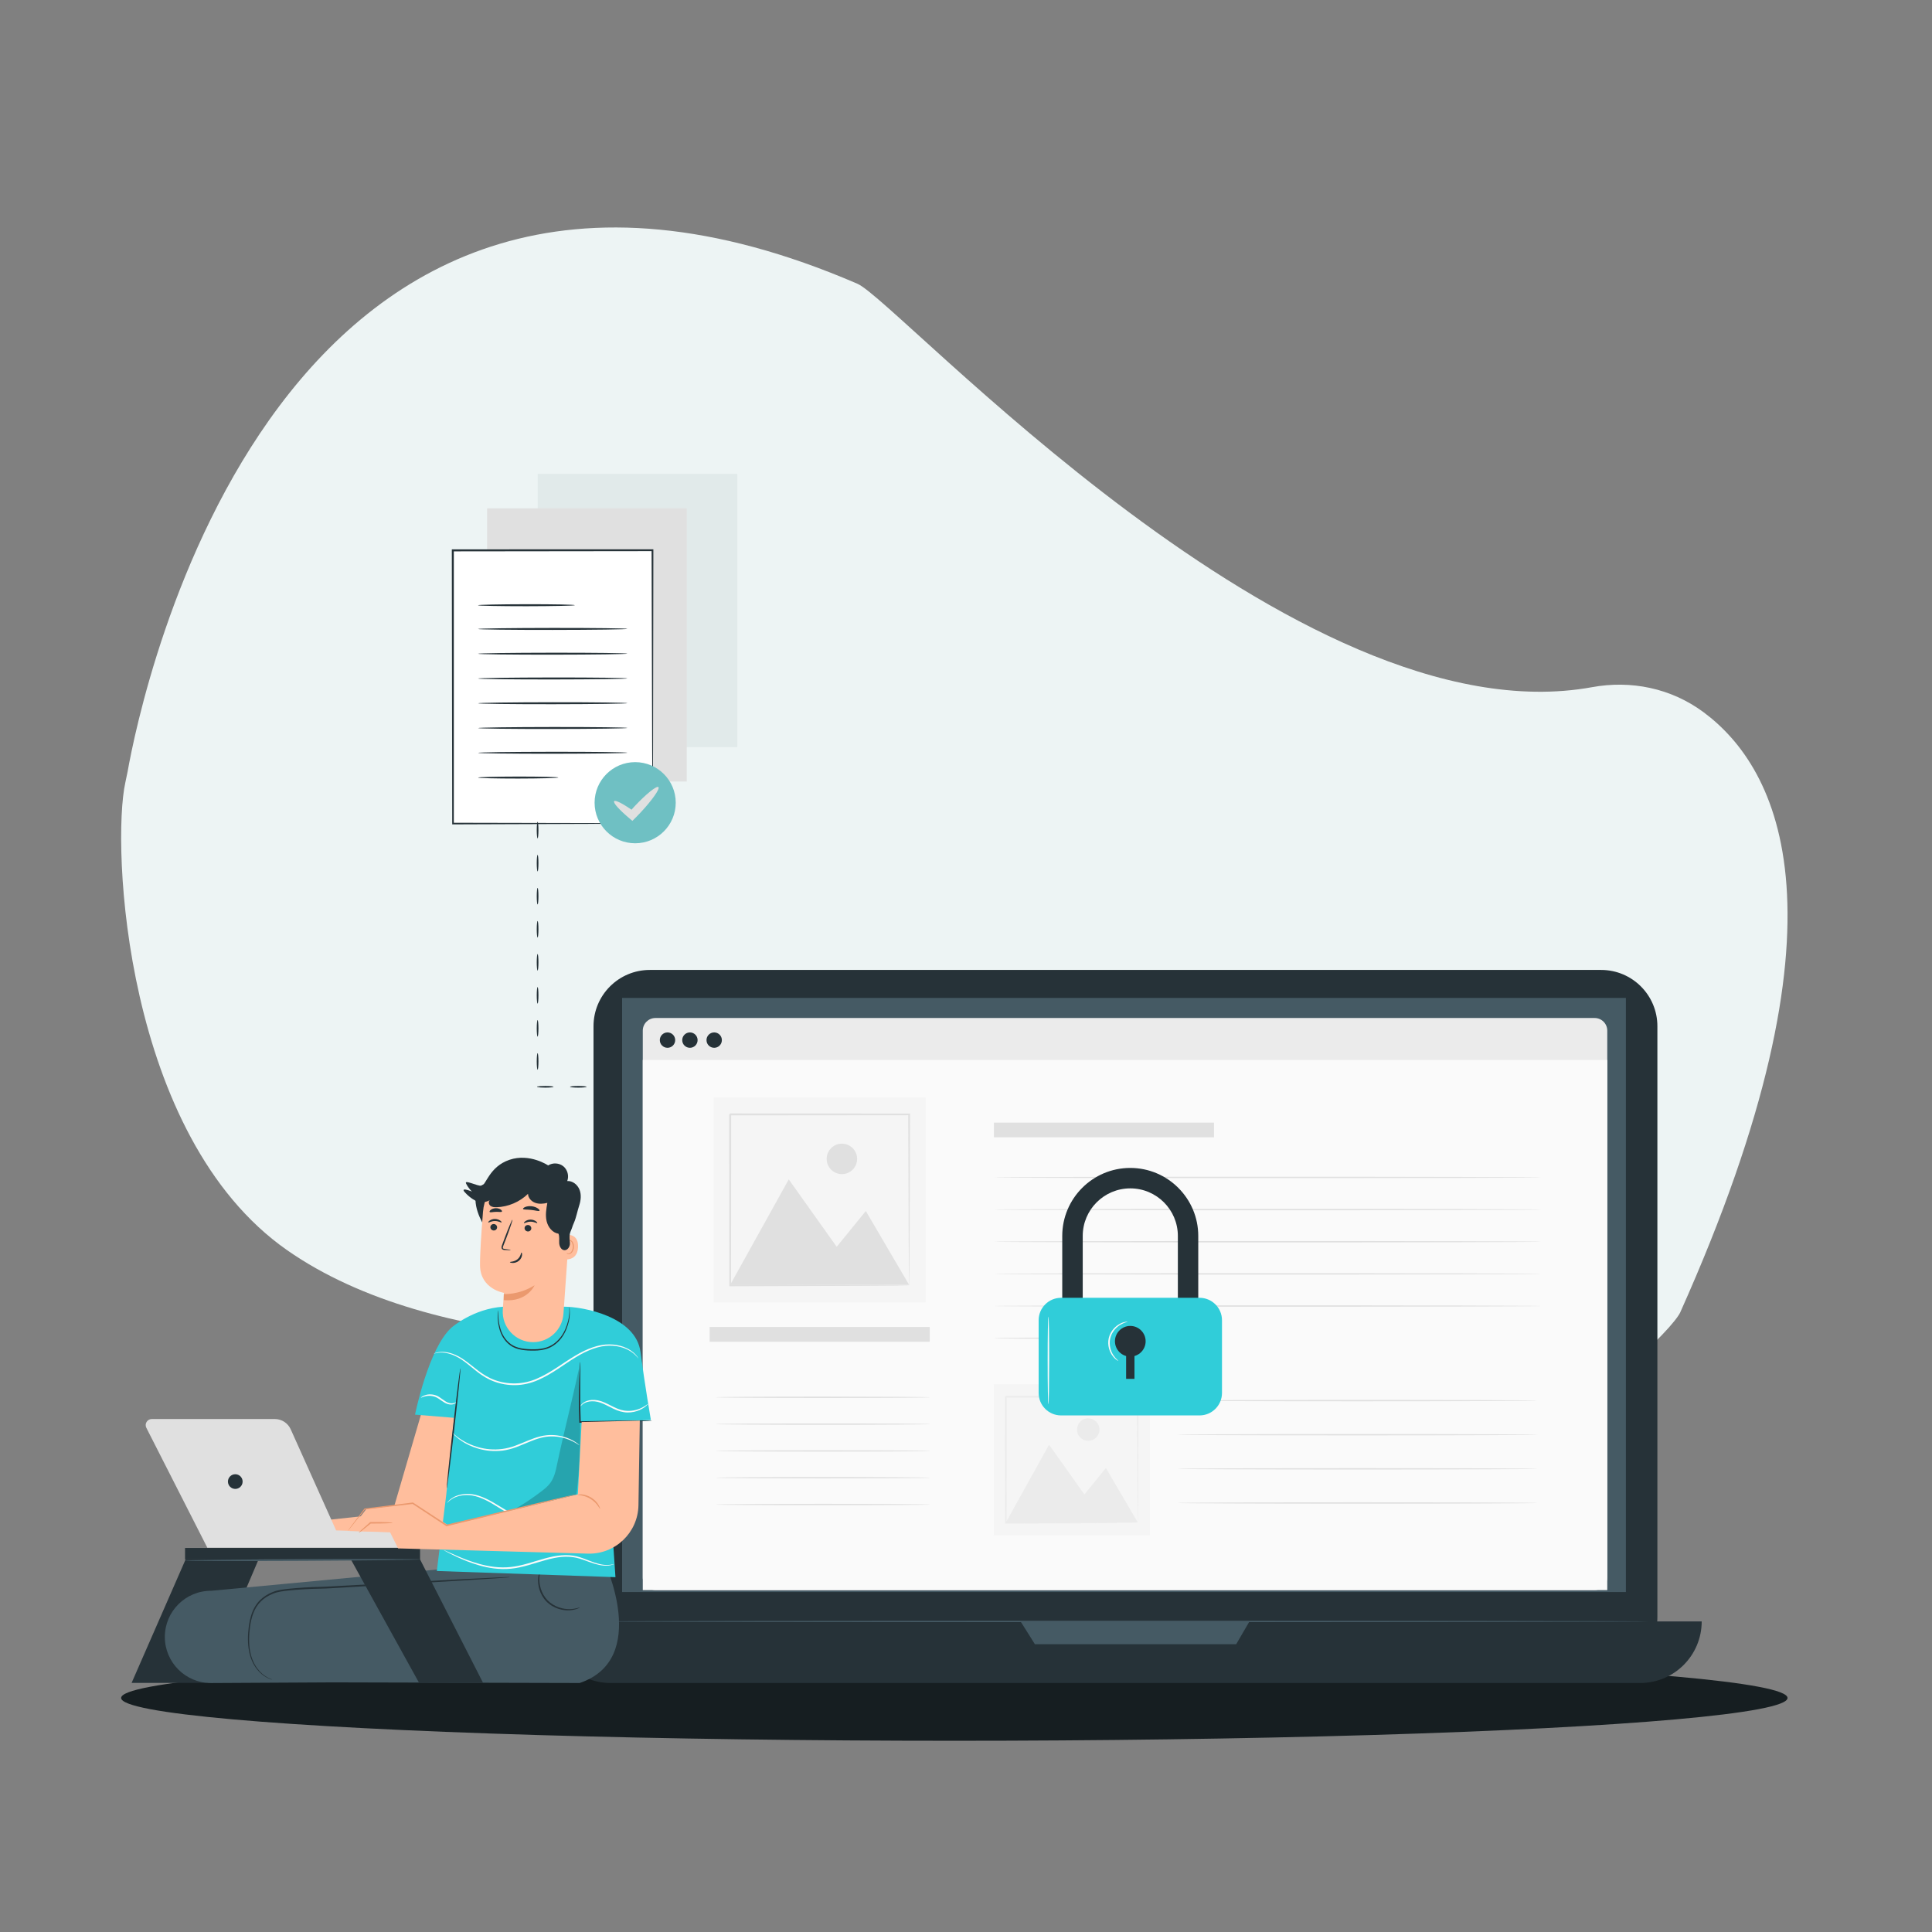 <svg xmlns="http://www.w3.org/2000/svg" xmlns:xlink="http://www.w3.org/1999/xlink" x="0px" y="0px" viewBox="0 0 500 500" style="enable-background:new 0 0 500 500;" xml:space="preserve"><rect x="0" y="0" width="500" height="500" fill="#808080" stroke="none"/><style type="text/css">	.st0{fill:#EDF4F4;}	.st1{fill:#263238;}	.st2{fill:#E8505B;}	.st3{fill:#30CDD9;}	.st4{fill:#66A8B5;}	.st5{fill:#455A64;}	.st6{opacity:0.71;fill:#A7F6F6;}	.st7{fill:#E0E0E0;}	.st8{fill:#2B314D;}	.st9{fill:#C9E0DA;}	.st10{fill:#EBEBEB;}	.st11{fill:#FFBE9D;}	.st12{fill:#EB996E;}	.st13{fill:#6FC0C3;}	.st14{opacity:0.3;}	.st15{fill:#B78876;}	.st16{fill:none;stroke:#000000;stroke-width:0.25;stroke-miterlimit:10;}	.st17{fill:#FAFAFA;}	.st18{opacity:0.4;}	.st19{fill:#FFFFFF;}	.st20{fill:none;stroke:#FFFFFF;stroke-width:0.05;stroke-miterlimit:10;}	.st21{fill:#AA6550;}	.st22{fill:none;stroke:#839198;stroke-width:0.05;stroke-miterlimit:10;}	.st23{fill:none;stroke:#4E585D;stroke-width:0.05;stroke-miterlimit:10;}	.st24{fill:none;stroke:#455A64;stroke-width:2;stroke-miterlimit:10;}	.st25{opacity:0.5;}	.st26{fill:#161E21;}	.st27{fill:#E1EAEA;}	.st28{fill:#F5F5F5;}	.st29{opacity:0.2;}	.st30{fill:none;}	.st31{fill:#C5E2E1;}	.st32{fill-rule:evenodd;clip-rule:evenodd;fill:#C5E2E1;}	.st33{fill-rule:evenodd;clip-rule:evenodd;fill:#E8505B;}	.st34{fill-rule:evenodd;clip-rule:evenodd;fill:#19B2B2;}	.st35{fill-rule:evenodd;clip-rule:evenodd;fill:#4CE1E5;}	.st36{fill:#4CE1E5;}	.st37{fill:#19B2B2;}	.st38{fill:#27C8CC;}	.st39{fill:#FFB29D;}	.st40{fill:#E8947E;}	.st41{fill:#A3705D;}	.st42{fill:#85503B;}</style><g id="Coffee"></g><g id="Layer_3"></g><g id="Layer_4"></g><g id="Layer_5">	<path class="st0" d="M32.43,202.55c0.21-0.96,0.42-1.92,0.6-2.88C36.39,180.73,71.41,8.47,221.91,73.44  c10.58,4.57,113.55,118.37,190.11,104.4c10.03-1.83,20.39,0.2,28.86,6.48c19.5,14.48,39.73,53.09-6.04,155.33  c-3.3,7.37-82.79,90.87-207.28,11.88c-7.04-4.47-15.12-6.46-23.19-5.73c-26.95,2.43-91.34,4.8-130.06-22.25  C31.99,293.98,28.89,218.59,32.43,202.55z"></path>	<ellipse class="st26" cx="246.98" cy="439.43" rx="215.63" ry="11.08"></ellipse>	<g>		<g>			<rect x="139.15" y="122.65" class="st27" width="51.67" height="70.71"></rect>		</g>		<g>			<rect x="126.06" y="131.55" class="st7" width="51.67" height="70.71"></rect>		</g>		<g>			<g>				<g>					<g>						<g>							<g>								<rect x="117.2" y="142.41" class="st19" width="51.67" height="70.71"></rect>							</g>							<g>								<g>									<path class="st1" d="M168.9,213.1c0,0-0.01-0.12-0.01-0.35c0-0.24-0.01-0.57-0.01-1c-0.01-0.9-0.02-2.19-0.03-3.86          c-0.02-3.38-0.04-8.3-0.07-14.52c-0.04-12.44-0.09-30.09-0.15-50.97l0.23,0.23c-15.56,0.02-33.13,0.04-51.66,0.06h-0.01          l0.26-0.26c0,26.41,0,50.86,0,70.71l-0.21-0.21c15.63,0.03,28.52,0.06,37.52,0.08c4.5,0.02,8.02,0.04,10.44,0.05          c1.19,0.01,2.11,0.02,2.75,0.02C168.56,213.08,168.9,213.1,168.9,213.1s-0.3,0.02-0.91,0.02          c-0.63,0.01-1.54,0.01-2.71,0.03c-2.41,0.01-5.92,0.03-10.39,0.06c-9.03,0.03-21.97,0.08-37.65,0.14l-0.21,0l0-0.21          c-0.03-19.84-0.06-44.3-0.1-70.71l0-0.26h0.26h0.01c18.53,0,36.1-0.01,51.66-0.01l0.23,0l0,0.23          c-0.03,20.94-0.06,38.64-0.08,51.12c-0.02,6.2-0.04,11.1-0.05,14.47c-0.01,1.66-0.02,2.93-0.03,3.82          c-0.01,0.42-0.01,0.74-0.01,0.97C168.91,212.99,168.9,213.1,168.9,213.1z"></path>								</g>							</g>						</g>						<g>							<g>								<path class="st1" d="M148.79,156.62c0,0.14-5.62,0.26-12.55,0.27c-6.94,0-12.56-0.11-12.56-0.25         c0-0.14,5.62-0.26,12.56-0.27C143.17,156.36,148.79,156.47,148.79,156.62z"></path>							</g>						</g>						<g>							<g>								<path class="st1" d="M162.37,162.75c0,0.14-8.66,0.26-19.34,0.27c-10.69,0.01-19.35-0.1-19.35-0.24         c0-0.14,8.66-0.26,19.35-0.27C153.71,162.5,162.37,162.61,162.37,162.75z"></path>							</g>						</g>						<g>							<g>								<path class="st1" d="M162.38,169.16c0,0.14-8.66,0.26-19.34,0.27c-10.69,0.01-19.35-0.1-19.35-0.24         c0-0.14,8.66-0.26,19.35-0.27C153.71,168.91,162.38,169.02,162.38,169.16z"></path>							</g>						</g>						<g>							<g>								<path class="st1" d="M162.38,175.57c0,0.14-8.66,0.26-19.34,0.27c-10.69,0.01-19.35-0.1-19.35-0.24         c0-0.14,8.66-0.26,19.35-0.27C153.72,175.32,162.38,175.43,162.38,175.57z"></path>							</g>						</g>						<g>							<g>								<path class="st1" d="M162.39,181.98c0,0.14-8.66,0.26-19.34,0.27c-10.69,0.01-19.35-0.1-19.35-0.24         c0-0.14,8.66-0.26,19.35-0.27C153.72,181.73,162.39,181.84,162.39,181.98z"></path>							</g>						</g>						<g>							<g>								<path class="st1" d="M162.39,188.39c0,0.14-8.66,0.26-19.34,0.27c-10.69,0.01-19.35-0.1-19.35-0.24         c0-0.14,8.66-0.26,19.35-0.27C153.73,188.14,162.39,188.25,162.39,188.39z"></path>							</g>						</g>						<g>							<g>								<path class="st1" d="M162.39,194.8c0,0.14-8.66,0.26-19.34,0.27c-10.69,0.01-19.35-0.1-19.35-0.24         c0-0.14,8.66-0.26,19.35-0.27C153.73,194.55,162.39,194.66,162.39,194.8z"></path>							</g>						</g>						<g>							<g>								<path class="st1" d="M144.51,201.22c0,0.14-4.66,0.26-10.4,0.27c-5.74,0-10.4-0.11-10.4-0.25c0-0.14,4.65-0.26,10.4-0.27         C139.85,200.97,144.51,201.08,144.51,201.22z"></path>							</g>						</g>					</g>				</g>			</g>			<g>				<g>					<circle class="st13" cx="164.38" cy="207.74" r="10.5"></circle>				</g>				<g>					<g>						<path class="st7" d="M170.4,203.7c0.45,0.42-1.61,3.36-4.6,6.56c-0.48,0.52-0.96,1.01-1.41,1.46l-0.73,0.72l-0.72-0.61       c-2.61-2.19-4.32-4.07-4-4.48c0.32-0.41,2.56,0.79,5.32,2.78l-1.45,0.11c0.42-0.48,0.88-0.99,1.36-1.51       C167.16,205.53,169.95,203.28,170.4,203.7z"></path>					</g>				</g>			</g>		</g>		<g>			<g>				<g>					<path class="st1" d="M139.13,216.97c-0.12,0-0.22-0.96-0.22-2.14c0-1.18,0.1-2.14,0.22-2.14s0.22,0.96,0.22,2.14      C139.35,216.01,139.25,216.97,139.13,216.97z"></path>				</g>			</g>			<g>				<g>					<path class="st1" d="M139.13,225.52c-0.12,0-0.22-0.96-0.22-2.14c0-1.18,0.1-2.14,0.22-2.14s0.22,0.96,0.22,2.14      C139.35,224.56,139.25,225.52,139.13,225.52z"></path>				</g>			</g>			<g>				<g>					<path class="st1" d="M139.13,234.07c-0.12,0-0.22-0.96-0.22-2.14c0-1.18,0.1-2.14,0.22-2.14s0.22,0.96,0.22,2.14      C139.35,233.12,139.25,234.07,139.13,234.07z"></path>				</g>			</g>			<g>				<g>					<path class="st1" d="M139.13,242.63c-0.12,0-0.22-0.96-0.22-2.14c0-1.18,0.1-2.14,0.22-2.14s0.22,0.96,0.22,2.14      C139.35,241.67,139.25,242.63,139.13,242.63z"></path>				</g>			</g>			<g>				<g>					<path class="st1" d="M139.13,251.18c-0.12,0-0.22-0.96-0.22-2.14c0-1.18,0.1-2.14,0.22-2.14s0.22,0.96,0.22,2.14      C139.35,250.22,139.25,251.18,139.13,251.18z"></path>				</g>			</g>			<g>				<g>					<path class="st1" d="M139.13,259.73c-0.12,0-0.22-0.96-0.22-2.14c0-1.18,0.1-2.14,0.22-2.14s0.22,0.96,0.22,2.14      C139.35,258.77,139.25,259.73,139.13,259.73z"></path>				</g>			</g>			<g>				<g>					<path class="st1" d="M139.13,268.28c-0.12,0-0.22-0.96-0.22-2.14c0-1.18,0.1-2.14,0.22-2.14s0.22,0.96,0.22,2.14      C139.35,267.33,139.25,268.28,139.13,268.28z"></path>				</g>			</g>			<g>				<g>					<path class="st1" d="M139.13,276.84c-0.12,0-0.22-0.96-0.22-2.14c0-1.18,0.1-2.14,0.22-2.14s0.22,0.96,0.22,2.14      C139.35,275.88,139.25,276.84,139.13,276.84z"></path>				</g>			</g>			<g>				<g>					<path class="st1" d="M143.25,281.26c0,0.12-0.96,0.22-2.14,0.22c-0.91,0-1.68-0.06-1.99-0.14l-0.09-0.03l0.01-0.05      c0.03-0.1,0.05-0.15,0.08-0.15c0.03,0,0.06,0.05,0.08,0.15l-0.08-0.08c0.31-0.08,1.08-0.14,1.99-0.14      C142.3,281.04,143.25,281.14,143.25,281.26z"></path>				</g>			</g>			<g>				<g>					<path class="st1" d="M151.81,281.26c0,0.12-0.96,0.22-2.14,0.22c-1.18,0-2.14-0.1-2.14-0.22c0-0.12,0.96-0.22,2.14-0.22      C150.85,281.04,151.81,281.14,151.81,281.26z"></path>				</g>			</g>			<g>				<g>					<path class="st1" d="M160.36,281.26c0,0.12-0.96,0.22-2.14,0.22c-1.18,0-2.14-0.1-2.14-0.22c0-0.12,0.96-0.22,2.14-0.22      C159.4,281.04,160.36,281.14,160.36,281.26z"></path>				</g>			</g>			<g>				<g>					<path class="st1" d="M168.91,281.26c0,0.12-0.96,0.22-2.14,0.22c-1.18,0-2.14-0.1-2.14-0.22c0-0.12,0.96-0.22,2.14-0.22      C167.95,281.04,168.91,281.14,168.91,281.26z"></path>				</g>			</g>			<g>				<g>					<path class="st1" d="M177.46,281.26c0,0.12-0.96,0.22-2.14,0.22c-1.18,0-2.14-0.1-2.14-0.22c0-0.12,0.96-0.22,2.14-0.22      C176.51,281.04,177.46,281.14,177.46,281.26z"></path>				</g>			</g>		</g>		<g>			<g>				<g>					<g>						<g>							<g>								<g>									<path class="st1" d="M414.37,433.1h-246.2c-8.05,0-14.57-6.52-14.57-14.57V265.59c0-8.05,6.52-14.57,14.57-14.57h246.19          c8.05,0,14.57,6.52,14.57,14.57v152.94C428.94,426.57,422.42,433.1,414.37,433.1z"></path>								</g>							</g>						</g>						<g>							<g>								<g>									<path class="st1" d="M424.46,435.56H158.03c-8.8,0-15.93-7.13-15.93-15.93l0,0h298.3l0,0          C440.39,428.43,433.26,435.56,424.46,435.56z"></path>								</g>							</g>						</g>						<g>							<g>								<g>									<rect x="161" y="258.26" class="st5" width="259.78" height="153.76"></rect>								</g>							</g>						</g>						<g>							<g>								<g>									<polygon class="st5" points="264.13,419.63 267.83,425.52 319.92,425.52 323.36,419.63          "></polygon>								</g>							</g>						</g>					</g>					<g>						<g>							<g>								<g>									<g>										<g>											<g>												<path class="st10" d="M412.69,411.52H169.62c-1.81,0-3.27-1.47-3.27-3.27V266.73c0-1.81,1.47-3.27,3.27-3.27h243.07             c1.81,0,3.27,1.47,3.27,3.27v141.52C415.96,410.06,414.5,411.52,412.69,411.52z"></path>											</g>										</g>									</g>								</g>								<g>									<g>										<g>											<g>												<rect x="166.35" y="274.31" class="st17" width="249.61" height="137.21"></rect>											</g>										</g>									</g>								</g>								<g>									<g>										<g>											<g>												<path class="st1" d="M186.82,269.18c0,1.1-0.89,1.99-1.99,1.99c-1.1,0-1.99-0.89-1.99-1.99c0-1.1,0.89-1.99,1.99-1.99             C185.93,267.19,186.82,268.08,186.82,269.18z"></path>											</g>										</g>									</g>								</g>								<g>									<g>										<g>											<g>												<path class="st1" d="M174.74,269.18c0,1.1-0.89,1.99-1.99,1.99c-1.1,0-1.99-0.89-1.99-1.99c0-1.1,0.89-1.99,1.99-1.99             C173.85,267.19,174.74,268.08,174.74,269.18z"></path>											</g>										</g>									</g>								</g>								<g>									<g>										<g>											<g>												<path class="st1" d="M180.54,269.18c0,1.1-0.89,1.99-1.99,1.99c-1.1,0-1.99-0.89-1.99-1.99c0-1.1,0.89-1.99,1.99-1.99             C179.65,267.19,180.54,268.08,180.54,269.18z"></path>											</g>										</g>									</g>								</g>							</g>						</g>					</g>					<g>						<g>							<g>								<path class="st5" d="M426.57,419.63c0,0.1-61.11,0.18-136.48,0.18c-75.39,0-136.49-0.08-136.49-0.18         c0-0.1,61.1-0.18,136.49-0.18C365.46,419.45,426.57,419.53,426.57,419.63z"></path>							</g>						</g>					</g>				</g>				<g>					<g>						<g>							<rect x="183.65" y="343.43" class="st7" width="56.96" height="3.81"></rect>						</g>					</g>					<g>						<g>							<rect x="257.22" y="290.53" class="st7" width="56.96" height="3.81"></rect>						</g>					</g>					<g>						<g>							<g>								<path class="st7" d="M398.9,304.72c0,0.1-31.72,0.18-70.84,0.18c-39.13,0-70.84-0.08-70.84-0.18         c0-0.1,31.71-0.18,70.84-0.18C367.18,304.54,398.9,304.62,398.9,304.72z"></path>							</g>						</g>					</g>					<g>						<g>							<g>								<path class="st7" d="M398.9,313.04c0,0.1-31.72,0.18-70.84,0.18c-39.13,0-70.84-0.08-70.84-0.18         c0-0.1,31.71-0.18,70.84-0.18C367.18,312.86,398.9,312.94,398.9,313.04z"></path>							</g>						</g>					</g>					<g>						<g>							<g>								<path class="st7" d="M398.9,321.36c0,0.1-31.72,0.18-70.84,0.18c-39.13,0-70.84-0.08-70.84-0.18         c0-0.1,31.71-0.18,70.84-0.18C367.18,321.18,398.9,321.26,398.9,321.36z"></path>							</g>						</g>					</g>					<g>						<g>							<g>								<path class="st7" d="M398.9,329.68c0,0.1-31.72,0.18-70.84,0.18c-39.13,0-70.84-0.08-70.84-0.18         c0-0.1,31.71-0.18,70.84-0.18C367.18,329.5,398.9,329.58,398.9,329.68z"></path>							</g>						</g>					</g>					<g>						<g>							<g>								<path class="st7" d="M398.9,338c0,0.1-31.72,0.18-70.84,0.18c-39.13,0-70.84-0.08-70.84-0.18c0-0.1,31.71-0.18,70.84-0.18         C367.18,337.82,398.9,337.9,398.9,338z"></path>							</g>						</g>					</g>					<g>						<g>							<g>								<path class="st7" d="M312.52,346.32c0,0.1-12.38,0.18-27.65,0.18c-15.27,0-27.65-0.08-27.65-0.18         c0-0.1,12.38-0.18,27.65-0.18C300.14,346.14,312.52,346.22,312.52,346.32z"></path>							</g>						</g>					</g>					<g>						<g>							<g>								<path class="st7" d="M397.86,362.47c0,0.1-20.85,0.18-46.56,0.18c-25.72,0-46.56-0.08-46.56-0.18s20.84-0.18,46.56-0.18         C377.01,362.29,397.86,362.37,397.86,362.47z"></path>							</g>						</g>					</g>					<g>						<g>							<g>								<path class="st7" d="M397.86,371.3c0,0.1-20.85,0.18-46.56,0.18c-25.72,0-46.56-0.08-46.56-0.18         c0-0.1,20.84-0.18,46.56-0.18C377.01,371.12,397.86,371.2,397.86,371.3z"></path>							</g>						</g>					</g>					<g>						<g>							<g>								<path class="st7" d="M397.86,380.13c0,0.1-20.85,0.18-46.56,0.18c-25.72,0-46.56-0.08-46.56-0.18         c0-0.1,20.84-0.18,46.56-0.18C377.01,379.95,397.86,380.03,397.86,380.13z"></path>							</g>						</g>					</g>					<g>						<g>							<g>								<path class="st7" d="M397.86,388.97c0,0.1-20.85,0.18-46.56,0.18c-25.72,0-46.56-0.08-46.56-0.18         c0-0.1,20.84-0.18,46.56-0.18C377.01,388.79,397.86,388.87,397.86,388.97z"></path>							</g>						</g>					</g>					<g>						<g>							<g>								<path class="st7" d="M240.75,361.62c0,0.1-12.43,0.18-27.75,0.18c-15.33,0-27.76-0.08-27.76-0.18         c0-0.1,12.42-0.18,27.76-0.18C228.32,361.45,240.75,361.53,240.75,361.62z"></path>							</g>						</g>					</g>					<g>						<g>							<g>								<path class="st7" d="M240.75,368.56c0,0.1-12.43,0.18-27.75,0.18c-15.33,0-27.76-0.08-27.76-0.18         c0-0.1,12.42-0.18,27.76-0.18C228.32,368.38,240.75,368.46,240.75,368.56z"></path>							</g>						</g>					</g>					<g>						<g>							<g>								<path class="st7" d="M240.75,375.5c0,0.1-12.43,0.18-27.75,0.18c-15.33,0-27.76-0.08-27.76-0.18         c0-0.1,12.42-0.18,27.76-0.18C228.32,375.32,240.75,375.4,240.75,375.5z"></path>							</g>						</g>					</g>					<g>						<g>							<g>								<path class="st7" d="M240.75,382.43c0,0.1-12.43,0.18-27.75,0.18c-15.33,0-27.76-0.08-27.76-0.18         c0-0.1,12.42-0.18,27.76-0.18C228.32,382.25,240.75,382.33,240.75,382.43z"></path>							</g>						</g>					</g>					<g>						<g>							<g>								<path class="st7" d="M240.75,389.37c0,0.1-12.43,0.18-27.75,0.18c-15.33,0-27.76-0.08-27.76-0.18         c0-0.1,12.42-0.18,27.76-0.18C228.32,389.19,240.75,389.27,240.75,389.37z"></path>							</g>						</g>					</g>					<g>						<g>							<g>								<g>									<g>										<rect x="257.18" y="358.25" class="st28" width="40.41" height="39.1"></rect>									</g>								</g>							</g>						</g>						<g>							<g>								<g>									<g>										<polygon class="st10" points="260.32,394.01 271.5,373.89 280.64,386.75 286.2,379.92 294.46,394.01           "></polygon>									</g>								</g>							</g>						</g>						<g>							<g>								<g>									<g>										<path class="st10" d="M284.54,369.97c0,1.61-1.3,2.91-2.91,2.91c-1.61,0-2.91-1.3-2.91-2.91c0-1.61,1.3-2.91,2.91-2.91           C283.24,367.07,284.54,368.37,284.54,369.97z"></path>									</g>								</g>							</g>						</g>						<g>							<g>								<g>									<g>										<g>											<path class="st10" d="M294.46,394.12c0,0-0.01-0.06-0.01-0.16c0-0.12-0.01-0.27-0.01-0.46c0-0.42-0.01-1-0.02-1.76            c-0.01-1.55-0.02-3.79-0.04-6.64c-0.02-5.71-0.05-13.84-0.08-23.61l0.17,0.16c-9.89,0.01-21.61,0.02-34.14,0.03            c-0.05,0.04,0.36-0.36,0.19-0.19v0.01v0.02v0.04v0.07v0.14v0.28v0.56v1.11c0,0.74,0,1.47,0,2.21c0,1.47,0,2.92,0,4.35            c0,2.87,0,5.69,0,8.43c-0.01,5.48-0.01,10.65-0.02,15.42l-0.17-0.17c10.19,0.04,18.7,0.06,24.69,0.09            c2.98,0.02,5.34,0.03,6.96,0.04c0.79,0.01,1.41,0.01,1.85,0.02c0.2,0,0.36,0.01,0.48,0.01            C294.41,394.11,294.46,394.11,294.46,394.12c0,0-0.05,0.01-0.15,0.01c-0.12,0-0.27,0.01-0.46,0.01            c-0.43,0-1.03,0.01-1.81,0.02c-1.62,0.01-3.96,0.02-6.93,0.04c-6.01,0.02-14.56,0.05-24.8,0.09l-0.17,0v-0.17            c-0.01-4.76-0.01-9.94-0.02-15.42c0-2.74,0-5.55-0.01-8.43c0-1.44,0-2.89,0-4.35c0-0.73,0-1.47,0-2.21v-1.11l0-0.56            v-0.28v-0.14v-0.07v-0.04v-0.02v-0.01c-0.17,0.17,0.23-0.24,0.2-0.2c12.53,0.01,24.25,0.02,34.14,0.03l0.17,0l0,0.17            c-0.04,9.81-0.06,17.98-0.08,23.71c-0.02,2.83-0.03,5.06-0.04,6.6c-0.01,0.74-0.01,1.32-0.02,1.73            c0,0.18-0.01,0.33-0.01,0.44C294.47,394.07,294.47,394.12,294.46,394.12z"></path>										</g>									</g>								</g>							</g>						</g>					</g>				</g>				<g>					<g>						<g>							<g>								<g>									<rect x="184.72" y="284.02" class="st28" width="54.81" height="53.03"></rect>								</g>							</g>						</g>					</g>					<g>						<g>							<g>								<g>									<polygon class="st7" points="188.97,332.52 204.13,305.23 216.54,322.67 224.07,313.41 235.28,332.52          "></polygon>								</g>							</g>						</g>					</g>					<g>						<g>							<g>								<g>									<path class="st7" d="M221.82,299.92c0,2.18-1.77,3.94-3.94,3.94c-2.18,0-3.94-1.77-3.94-3.94s1.77-3.94,3.94-3.94          C220.05,295.97,221.82,297.74,221.82,299.92z"></path>								</g>							</g>						</g>					</g>					<g>						<g>							<g>								<g>									<g>										<path class="st7" d="M235.28,332.66c0,0-0.01-0.08-0.01-0.22c0-0.16-0.01-0.36-0.01-0.62c-0.01-0.56-0.01-1.36-0.03-2.39           c-0.01-2.1-0.03-5.14-0.06-9.01c-0.03-7.75-0.07-18.78-0.12-32.02l0.22,0.22c-13.41,0.01-29.31,0.02-46.31,0.04           c-0.06,0.05,0.49-0.49,0.26-0.25v0.01v0.02v0.05v0.09v0.19v0.38v0.76v1.51c0,1,0,2,0,2.99c0,1.99,0,3.96,0,5.9           c0,3.9,0,7.71-0.01,11.43c-0.01,7.43-0.02,14.45-0.02,20.91l-0.23-0.23c13.82,0.05,25.37,0.09,33.49,0.12           c4.05,0.03,7.24,0.05,9.44,0.06c1.08,0.01,1.91,0.02,2.51,0.03c0.27,0.01,0.48,0.01,0.65,0.01           C235.2,332.65,235.28,332.66,235.28,332.66c0,0-0.06,0.01-0.2,0.01c-0.16,0-0.36,0.01-0.62,0.01           c-0.58,0.01-1.4,0.01-2.46,0.03c-2.19,0.01-5.37,0.03-9.39,0.06c-8.15,0.03-19.75,0.07-33.63,0.12l-0.23,0v-0.23           c-0.01-6.46-0.02-13.48-0.02-20.91c0-3.71,0-7.53-0.01-11.43c0-1.95,0-3.92,0-5.9c0-0.99,0-1.99,0-2.99v-1.51l0-0.76           v-0.38v-0.19v-0.09v-0.05v-0.02v-0.01c-0.23,0.23,0.32-0.33,0.27-0.27c17,0.01,32.9,0.03,46.31,0.04l0.22,0l0,0.22           c-0.05,13.3-0.09,24.38-0.11,32.16c-0.02,3.84-0.04,6.86-0.06,8.96c-0.01,1.01-0.02,1.79-0.03,2.34           c-0.01,0.25-0.01,0.44-0.01,0.59C235.29,332.6,235.29,332.67,235.28,332.66z"></path>									</g>								</g>							</g>						</g>					</g>				</g>			</g>			<g>				<g>					<g>						<g>							<path class="st1" d="M310.13,348.69h-5.3v-28.83c0-6.79-5.52-12.31-12.31-12.31c-6.79,0-12.31,5.52-12.31,12.31v28.83h-5.3        v-28.83c0-9.71,7.9-17.6,17.6-17.6c9.71,0,17.6,7.9,17.6,17.6V348.69z"></path>						</g>						<g>							<path class="st3" d="M310.44,366.31h-35.83c-3.21,0-5.81-2.6-5.81-5.81v-18.82c0-3.21,2.6-5.81,5.81-5.81h35.83        c3.21,0,5.81,2.6,5.81,5.81v18.82C316.25,363.7,313.65,366.31,310.44,366.31z"></path>						</g>						<g>							<g>								<path class="st1" d="M296.49,347.12c0,2.19-1.78,3.97-3.97,3.97c-2.19,0-3.97-1.78-3.97-3.97s1.78-3.97,3.97-3.97         C294.71,343.15,296.49,344.93,296.49,347.12z"></path>							</g>							<g>								<rect x="291.44" y="348.69" class="st1" width="2.16" height="8.16"></rect>							</g>						</g>					</g>					<g>						<g>							<path class="st17" d="M271.33,363.42c-0.11,0-0.2-5.08-0.2-11.34c0-6.26,0.09-11.34,0.2-11.34c0.11,0,0.2,5.08,0.2,11.34        C271.52,358.34,271.44,363.42,271.33,363.42z"></path>						</g>					</g>					<g>						<g>							<path class="st17" d="M289.42,352.2c-0.01,0.02-0.19-0.06-0.47-0.26c-0.28-0.2-0.65-0.54-1.02-1.04        c-0.74-0.97-1.42-2.73-0.98-4.63c0.46-1.9,1.86-3.17,2.95-3.71c0.55-0.28,1.04-0.42,1.38-0.47c0.34-0.06,0.53-0.05,0.53-0.03        c0.02,0.07-0.75,0.15-1.78,0.74c-1.01,0.57-2.28,1.8-2.7,3.55c-0.41,1.76,0.17,3.42,0.82,4.39        C288.81,351.73,289.46,352.14,289.42,352.2z"></path>						</g>					</g>				</g>			</g>		</g>		<g>			<g>				<path class="st1" d="M123.47,307.61c-0.68,1.92-0.49,4.06,0.14,5.99c0.63,1.94,1.67,3.71,2.7,5.46     c1.34-3.45,2.69-6.9,3.64-10.48c0.21-0.79,0.36-1.73-0.2-2.32c-0.42-0.45-1.11-0.51-1.73-0.48c-1.81,0.11-3.57,0.86-4.89,2.09"></path>			</g>			<g>				<polygon class="st1" points="48.05,403.54 34.06,435.53 53.32,435.53 67.04,403.29     "></polygon>			</g>			<g>				<g>					<g>						<g>							<g>								<g>									<path class="st5" d="M131.25,435.15c18.88-6.25,5.93-31.22,5.93-31.22l-82.5,7.76c-6.62-0.04-12.02,5.31-12.02,11.94l0,0          c0,6.59,5.34,11.94,11.94,11.94L131.25,435.15"></path>								</g>							</g>						</g>					</g>				</g>				<g>					<g>						<g>							<g>								<g>									<path class="st5" d="M150.02,435.56c18.39-6.21,6.27-31.64,6.27-31.64l-80.43,7.58c-7.86,0.1-11.69,3.89-11.69,11.91l0,0          c0.01,6.59,2.45,12.15,11.66,11.96L150.02,435.56"></path>								</g>							</g>						</g>					</g>				</g>				<g>					<g>						<g>							<g>								<g>									<g>										<path class="st1" d="M131.9,408.14c0-0.01-0.08-0.01-0.23-0.01c-0.17,0-0.39,0.01-0.67,0.02           c-0.62,0.03-1.48,0.06-2.57,0.11c-2.27,0.11-5.49,0.27-9.46,0.47c-8.01,0.44-19.04,1.04-31.21,1.71           c-1.52,0.07-3.03,0.2-4.51,0.23c-1.49,0.02-2.96,0.09-4.4,0.17c-1.44,0.09-2.85,0.2-4.23,0.34           c-1.37,0.16-2.76,0.31-4.02,0.83c-1.26,0.49-2.41,1.21-3.35,2.14c-0.93,0.93-1.6,2.08-2.03,3.26           c-0.43,1.18-0.67,2.37-0.83,3.52c-0.15,1.15-0.23,2.26-0.22,3.33c0.01,2.13,0.38,4.06,1.06,5.6           c0.68,1.55,1.62,2.67,2.5,3.41c0.89,0.74,1.71,1.11,2.28,1.29c0.57,0.18,0.58,0.12,0.03-0.08           c-0.55-0.2-1.35-0.59-2.2-1.33c-0.85-0.74-1.75-1.86-2.39-3.38c-0.65-1.51-0.99-3.41-0.98-5.5c0-1.05,0.09-2.15,0.24-3.28           c0.16-1.13,0.4-2.3,0.83-3.43c0.42-1.14,1.07-2.22,1.96-3.11c0.89-0.89,2.01-1.57,3.23-2.04c1.22-0.5,2.56-0.63,3.93-0.79           c1.37-0.14,2.78-0.25,4.22-0.33c1.43-0.08,2.9-0.14,4.38-0.16c1.49-0.02,2.99-0.15,4.52-0.22           c12.18-0.72,23.2-1.37,31.21-1.84c3.97-0.26,7.19-0.46,9.46-0.61c1.09-0.08,1.95-0.14,2.57-0.19           c0.27-0.02,0.49-0.04,0.67-0.06C131.82,408.16,131.9,408.15,131.9,408.14z"></path>									</g>								</g>							</g>						</g>					</g>				</g>				<g>					<g>						<g>							<g>								<g>									<path class="st1" d="M150.06,416.02c0.01,0.02-0.21,0.16-0.65,0.32c-0.44,0.17-1.11,0.34-1.95,0.4          c-1.66,0.13-4.18-0.39-6.05-2.28c-1.85-1.91-2.3-4.45-2.13-6.1c0.08-0.84,0.27-1.51,0.45-1.94          c0.18-0.44,0.32-0.66,0.34-0.65c0.09,0.03-0.41,0.97-0.48,2.61c-0.09,1.6,0.4,3.98,2.13,5.78          c1.75,1.78,4.12,2.32,5.72,2.28C149.08,416.4,150.03,415.93,150.06,416.02z"></path>								</g>							</g>						</g>					</g>				</g>			</g>			<g>				<g>					<polygon class="st11" points="109.14,365.45 101.51,391.56 73.26,394.59 73.26,399.61 114.77,400.18 120.42,366.18      "></polygon>				</g>			</g>			<g>				<g>					<path class="st3" d="M145.98,338.17c5.01,0.01,18.58,2.57,19.78,11.72c1.08,8.26,2.69,17.63,2.69,17.63L150.58,368l6.09,1.61      l2.61,38.56l-46.23-1.6l2.45-19.82l2.01-19.82l0,0l-10.1-0.82c0,0,3.46-17.25,9.49-22.57c0,0,5.52-4.85,13.31-5.36      C137.98,337.65,145.98,338.17,145.98,338.17"></path>				</g>			</g>			<g>				<g>					<g>						<path class="st1" d="M119.16,354.11c0.11,0.01-0.6,6.98-1.58,15.57c-0.98,8.59-1.86,15.53-1.96,15.52       c-0.11-0.01,0.6-6.98,1.58-15.57C118.17,361.05,119.05,354.1,119.16,354.11z"></path>					</g>				</g>			</g>			<g>				<g>					<g>						<path class="st1" d="M147.36,338.23c0.01,0,0.03,0.11,0.05,0.32c0.02,0.21,0.04,0.53,0.05,0.94c0.02,0.81-0.05,2.01-0.5,3.41       c-0.42,1.38-1.16,3.07-2.62,4.45c-0.72,0.69-1.62,1.29-2.67,1.66c-1.05,0.37-2.2,0.51-3.36,0.53       c-1.16,0.01-2.3-0.03-3.39-0.23c-1.09-0.19-2.12-0.58-2.93-1.19c-1.64-1.22-2.42-2.93-2.78-4.34       c-0.38-1.42-0.42-2.62-0.38-3.43c0.01-0.41,0.05-0.72,0.07-0.93c0.03-0.21,0.05-0.32,0.06-0.32c0.03,0,0.01,0.45,0.02,1.26       c0.01,0.81,0.08,1.98,0.49,3.36c0.38,1.37,1.17,3,2.74,4.14c0.77,0.56,1.75,0.93,2.8,1.11c1.05,0.18,2.18,0.23,3.31,0.22       c1.14-0.02,2.25-0.16,3.25-0.51c1-0.35,1.86-0.91,2.56-1.57c1.42-1.32,2.16-2.92,2.61-4.29c0.48-1.37,0.58-2.54,0.61-3.34       C147.34,338.68,147.33,338.23,147.36,338.23z"></path>					</g>				</g>			</g>			<g class="st29">				<g>					<g>						<path d="M149.84,354.12c-1.71,8.18-3.94,16.59-5.65,24.77c-0.36,1.74-0.75,3.54-1.82,4.96c-0.66,0.89-1.55,1.58-2.44,2.25       c-3.37,2.53-6.93,4.9-10.89,6.35c5.72-0.48,11.41-1.47,16.96-2.95c0.94-0.25,1.94-0.56,2.55-1.32       c0.54-0.67,0.66-1.57,0.76-2.43C150.53,375.26,150.17,364.67,149.84,354.12"></path>					</g>				</g>			</g>			<g>				<g>					<g>						<path class="st1" d="M168.73,367.66c0,0.03-0.48,0.06-1.34,0.1c-0.93,0.03-2.17,0.08-3.66,0.13c-3.09,0.1-7.37,0.2-12.09,0.3       c-0.52,0.01-1.03,0.02-1.52,0.03l-0.19,0l-0.01-0.19c-0.17-4.38-0.09-8.28-0.01-11.09c0.04-1.4,0.1-2.53,0.14-3.31       c0.05-0.78,0.09-1.2,0.11-1.2c0.03,0,0.04,0.43,0.03,1.21c-0.01,0.84-0.01,1.95-0.02,3.31c-0.01,2.8-0.04,6.7,0.13,11.06       l-0.2-0.18c0.48-0.01,1-0.02,1.52-0.03c4.72-0.09,9-0.16,12.1-0.18c1.5,0,2.74-0.01,3.67-0.01       C168.25,367.61,168.73,367.63,168.73,367.66z"></path>					</g>				</g>			</g>			<g>				<g>					<g>						<path class="st7" d="M37.88,369.53l15.78,31.02h49.75l-2.01-4.05l-14.41-0.43l-11.75-26.16c-0.73-1.63-2.35-2.67-4.13-2.67       H39.28C38.1,367.25,37.34,368.49,37.88,369.53z"></path>					</g>				</g>				<g>					<g>						<circle class="st1" cx="60.89" cy="383.43" r="1.9"></circle>					</g>				</g>			</g>			<g>				<g>					<g>						<g>							<g>								<g>									<g>										<g>											<g>												<g>													<g>														<g>															<g>																<g>																	<g>																		<path class="st11" d="M147.6,314.79l-1.78,25.24c-0.29,4.12-3.72,7.32-7.85,7.32l0,0c-4.55,0-8.15-3.85-7.85-8.39                   c0.16-2.4,0.3-4.37,0.3-4.37s-6.1-0.95-6.19-7.06c-0.04-2.88,0.34-8.58,0.77-13.93                   c0.5-6.25,5.71-11.07,11.99-11.07H137C143.35,302.9,148.15,308.44,147.6,314.79z"></path>																	</g>																</g>															</g>														</g>													</g>												</g>											</g>										</g>										<g>											<g>												<g>													<g>														<g>															<g>																<g>																	<g>																		<path class="st12" d="M130.38,334.89c0,0,3.86,0.31,7.97-2.26c0,0-1.88,4.4-7.98,3.85L130.38,334.89z"></path>																	</g>																</g>															</g>														</g>													</g>												</g>											</g>										</g>									</g>								</g>							</g>							<g>								<g>									<g>										<g>											<g>												<g>													<g>														<g>															<g>																<g>																	<g>																		<g>																			<g>																				<g>																					<path class="st1" d="M126.91,317.57c-0.02,0.46,0.36,0.85,0.84,0.88c0.48,0.03,0.88-0.33,0.9-0.79                      c0.02-0.46-0.36-0.86-0.84-0.88C127.33,316.76,126.93,317.11,126.91,317.57z"></path>																				</g>																			</g>																		</g>																	</g>																</g>															</g>														</g>													</g>													<g>														<g>															<g>																<g>																	<g>																		<g>																			<g>																				<g>																					<g>																						<path class="st1" d="M126.37,316.37c0.11,0.11,0.77-0.38,1.71-0.37c0.94-0.01,1.63,0.47,1.73,0.36                       c0.05-0.05-0.06-0.26-0.36-0.47c-0.3-0.22-0.8-0.43-1.38-0.43c-0.58,0-1.08,0.22-1.36,0.44                       C126.41,316.11,126.32,316.32,126.37,316.37z"></path>																					</g>																				</g>																			</g>																		</g>																	</g>																</g>															</g>														</g>													</g>												</g>												<g>													<g>														<g>															<g>																<g>																	<g>																		<g>																			<g>																				<g>																					<path class="st1" d="M135.76,317.82c-0.02,0.46,0.36,0.85,0.84,0.88c0.48,0.03,0.88-0.33,0.9-0.79                      c0.02-0.46-0.36-0.86-0.84-0.88C136.18,317.01,135.77,317.36,135.76,317.82z"></path>																				</g>																			</g>																		</g>																	</g>																</g>															</g>														</g>													</g>													<g>														<g>															<g>																<g>																	<g>																		<g>																			<g>																				<g>																					<g>																						<path class="st1" d="M135.6,316.54c0.11,0.11,0.77-0.38,1.71-0.37c0.94-0.01,1.63,0.47,1.73,0.36                       c0.05-0.05-0.06-0.26-0.36-0.47c-0.3-0.22-0.8-0.43-1.38-0.43c-0.59,0-1.08,0.22-1.36,0.44                       C135.65,316.29,135.55,316.49,135.6,316.54z"></path>																					</g>																				</g>																			</g>																		</g>																	</g>																</g>															</g>														</g>													</g>												</g>												<g>													<g>														<g>															<g>																<g>																	<g>																		<g>																			<g>																				<g>																					<path class="st1" d="M132.19,323.51c0-0.05-0.58-0.15-1.53-0.28c-0.24-0.02-0.47-0.07-0.51-0.24                      c-0.06-0.17,0.04-0.43,0.16-0.71c0.23-0.58,0.46-1.19,0.71-1.83c0.98-2.6,1.7-4.74,1.59-4.78                      c-0.11-0.04-0.99,2.04-1.97,4.64c-0.24,0.64-0.46,1.25-0.68,1.84c-0.09,0.27-0.25,0.58-0.12,0.94                      c0.06,0.18,0.24,0.31,0.39,0.35c0.15,0.05,0.29,0.05,0.41,0.06C131.6,323.56,132.19,323.56,132.19,323.51z"></path>																				</g>																			</g>																		</g>																	</g>																</g>															</g>														</g>													</g>												</g>												<g>													<g>														<g>															<g>																<g>																	<g>																		<g>																			<g>																				<g>																					<path class="st1" d="M134.96,324.16c-0.15-0.01-0.15,1.01-1.03,1.73c-0.87,0.73-1.96,0.61-1.97,0.75                      c-0.01,0.06,0.24,0.2,0.7,0.21c0.45,0.02,1.11-0.13,1.64-0.57c0.53-0.44,0.76-1.04,0.8-1.45                      C135.14,324.4,135.03,324.15,134.96,324.16z"></path>																				</g>																			</g>																		</g>																	</g>																</g>															</g>														</g>													</g>												</g>											</g>										</g>									</g>									<g>										<g>											<g>												<g>													<g>														<g>															<g>																<g>																	<path class="st1" d="M135.36,312.86c0.09,0.26,1.03,0.13,2.13,0.27c1.1,0.11,1.99,0.43,2.14,0.2                  c0.07-0.11-0.09-0.35-0.45-0.6c-0.36-0.25-0.92-0.48-1.59-0.56c-0.66-0.07-1.27,0.03-1.67,0.2                  C135.52,312.54,135.32,312.74,135.36,312.86z"></path>																</g>															</g>														</g>													</g>												</g>											</g>										</g>									</g>									<g>										<g>											<g>												<g>													<g>														<g>															<g>																<g>																	<path class="st1" d="M126.72,313.65c0.17,0.21,0.81-0.01,1.59-0.02c0.78-0.04,1.44,0.14,1.59-0.08                  c0.07-0.11-0.04-0.32-0.32-0.52c-0.28-0.2-0.76-0.37-1.29-0.35c-0.53,0.02-1,0.21-1.27,0.43                  C126.73,313.33,126.64,313.55,126.72,313.65z"></path>																</g>															</g>														</g>													</g>												</g>											</g>										</g>									</g>								</g>							</g>							<g>								<g>									<g>										<g>											<g>												<g>													<g>														<g>															<g>																<path class="st11" d="M145.54,319.76c0.1-0.05,4.2-1.24,4.06,2.94c-0.13,4.18-4.3,3.18-4.3,3.06                 C145.3,325.63,145.54,319.76,145.54,319.76z"></path>															</g>														</g>													</g>												</g>											</g>										</g>									</g>								</g>								<g>									<g>										<g>											<g>												<g>													<g>														<g>															<g>																<g>																	<path class="st12" d="M146.63,324.21c0.02-0.01,0.07,0.05,0.19,0.11c0.12,0.06,0.32,0.1,0.54,0.03                  c0.45-0.15,0.84-0.84,0.88-1.59c0.02-0.38-0.05-0.74-0.17-1.05c-0.12-0.31-0.31-0.53-0.53-0.58                  c-0.22-0.06-0.38,0.07-0.44,0.19c-0.06,0.12-0.04,0.2-0.06,0.21c-0.01,0.01-0.09-0.07-0.05-0.24                  c0.02-0.08,0.07-0.18,0.17-0.26c0.1-0.08,0.25-0.12,0.41-0.09c0.32,0.03,0.6,0.34,0.74,0.67                  c0.16,0.34,0.24,0.75,0.22,1.17c-0.05,0.84-0.51,1.61-1.12,1.77c-0.3,0.07-0.54-0.03-0.66-0.13                  C146.63,324.31,146.62,324.22,146.63,324.21z"></path>																</g>															</g>														</g>													</g>												</g>											</g>										</g>									</g>								</g>							</g>						</g>					</g>				</g>			</g>			<g>				<rect x="47.89" y="400.61" class="st1" width="60.82" height="2.97"></rect>			</g>			<g>				<polygon class="st1" points="89.98,402.09 108.48,435.56 125.04,435.56 108.71,403.57     "></polygon>			</g>			<g>				<g>					<path class="st5" d="M108.71,403.57c0,0.12-13.63,0.29-30.44,0.38c-16.82,0.08-30.45,0.05-30.45-0.07      c0-0.12,13.63-0.29,30.44-0.38C95.08,403.42,108.71,403.45,108.71,403.57z"></path>				</g>			</g>			<g>				<path class="st1" d="M123.32,310.86c1.11,0.42,2.4,0.33,3.44-0.25c-0.43,0.36-0.28,1.12,0.17,1.46     c0.45,0.34,1.05,0.38,1.61,0.36c3.01-0.11,5.96-1.37,8.11-3.47c0.02,1.06,0.87,1.97,1.87,2.33c0.99,0.36,2.1,0.26,3.13,0.01     c-0.27,1.56-0.55,3.17-0.19,4.72c0.35,1.54,1.5,3.02,3.07,3.26c0.31,0.77,0.14,1.64,0.19,2.47c0.06,0.83,0.54,1.78,1.37,1.8     c0.73,0.02,1.28-0.73,1.38-1.46c0.1-0.73-0.33-2.21,0.19-3.38c0.56-1.28,0.34-1.04,0.9-2.32c0.56-1.28,0.88-3.04,1.32-4.36     c0.44-1.33,0.61-2.8,0.11-4.11c-0.5-1.3-1.79-2.36-3.19-2.27c0.51-1.31,0.08-2.92-1-3.81c-1.09-0.89-2.75-0.99-3.94-0.23     c0,0-4.76-3.23-10.02-1.45c-5.23,1.78-6.05,6.56-7.19,6.71c-1.14,0.15-4.62-1.74-4.02-0.55c0.6,1.19,1.59,2.33,2.09,2.38     c0.5,0.05-3.97-1.84-2.43-0.15C121.8,310.24,123.32,310.86,123.32,310.86z"></path>			</g>			<g>				<g>					<path class="st17" d="M165.24,351.58c-0.05,0.05-0.45-0.72-1.65-1.59c-1.17-0.87-3.22-1.76-5.87-1.73      c-2.64-0.01-5.67,1.14-8.65,2.96c-3.01,1.78-6.03,4.28-9.81,5.93c-1.88,0.82-3.88,1.29-5.83,1.32      c-1.94,0.04-3.82-0.3-5.49-0.91c-1.68-0.61-3.14-1.52-4.37-2.49c-1.24-0.96-2.34-1.93-3.4-2.71c-2.11-1.6-4.22-2.27-5.68-2.32      c-1.48-0.05-2.25,0.36-2.26,0.3c0-0.01,0.04-0.03,0.14-0.07c0.09-0.04,0.23-0.11,0.42-0.16c0.37-0.13,0.95-0.24,1.71-0.25      c1.51-0.01,3.7,0.64,5.86,2.24c2.19,1.52,4.42,3.91,7.73,5.07c3.26,1.19,7.33,1.23,11-0.44c3.7-1.61,6.72-4.09,9.77-5.87      c3.01-1.82,6.13-2.98,8.86-2.93c2.71,0,4.81,0.97,5.97,1.91c0.6,0.46,0.98,0.91,1.22,1.22      C165.14,351.4,165.25,351.57,165.24,351.58z"></path>				</g>			</g>			<g>				<g>					<path class="st17" d="M150.02,374.06c-0.02,0.03-0.41-0.27-1.18-0.71c-0.76-0.43-1.93-1-3.46-1.33      c-1.53-0.34-3.44-0.44-5.44,0.1c-2.02,0.5-4.08,1.56-6.37,2.41c-1.15,0.42-2.32,0.73-3.47,0.88c-1.15,0.14-2.28,0.15-3.34,0.06      c-2.13-0.19-3.97-0.8-5.42-1.48c-1.45-0.69-2.5-1.47-3.17-2.06c-0.35-0.28-0.58-0.54-0.75-0.71c-0.16-0.17-0.24-0.26-0.23-0.27      c0.03-0.03,0.39,0.31,1.09,0.85c0.7,0.54,1.76,1.27,3.2,1.91c1.43,0.64,3.25,1.2,5.32,1.36c2.07,0.17,4.37-0.09,6.62-0.95      c2.25-0.83,4.34-1.89,6.42-2.39c2.08-0.53,4.06-0.39,5.61-0.01c1.57,0.38,2.73,1,3.48,1.49c0.37,0.25,0.65,0.45,0.83,0.61      C149.94,373.96,150.03,374.05,150.02,374.06z"></path>				</g>			</g>			<g>				<g>					<path class="st17" d="M156.76,388.43c-0.02,0.05-0.56-0.29-1.65-0.52c-1.09-0.23-2.74-0.21-4.64,0.42      c-0.95,0.3-1.96,0.73-3,1.28c-1.04,0.55-2.13,1.2-3.3,1.83c-1.18,0.63-2.45,1.26-3.87,1.66c-1.42,0.4-3,0.52-4.54,0.19      c-3.1-0.67-5.55-2.46-7.81-3.81c-2.25-1.39-4.46-2.39-6.45-2.53c-1.99-0.16-3.58,0.38-4.51,0.97c-0.95,0.59-1.29,1.14-1.33,1.1      c-0.01-0.01,0.08-0.14,0.26-0.37c0.2-0.23,0.5-0.55,0.98-0.87c0.93-0.66,2.57-1.27,4.63-1.14c2.07,0.11,4.36,1.12,6.64,2.5      c2.29,1.34,4.72,3.09,7.69,3.73c1.47,0.32,2.97,0.21,4.33-0.17c1.37-0.38,2.63-0.99,3.8-1.61c1.17-0.62,2.26-1.26,3.33-1.8      c1.06-0.54,2.1-0.96,3.08-1.25c1.95-0.6,3.67-0.57,4.77-0.28c0.55,0.14,0.96,0.32,1.23,0.46      C156.63,388.34,156.76,388.42,156.76,388.43z"></path>				</g>			</g>			<g>				<g>					<path class="st17" d="M158.94,404.78c0,0.01-0.14,0.09-0.43,0.18c-0.29,0.09-0.74,0.2-1.33,0.23c-1.18,0.09-2.88-0.26-4.81-1      c-0.97-0.35-2.03-0.77-3.2-1.04c-1.17-0.25-2.46-0.34-3.8-0.22c-2.7,0.23-5.55,1.25-8.59,2.12c-1.52,0.43-3.05,0.79-4.55,0.93      c-1.5,0.15-2.96,0.1-4.33-0.06c-2.75-0.35-5.12-1.13-7.06-1.88c-1.93-0.76-3.44-1.5-4.48-2.03c-0.52-0.26-0.91-0.48-1.18-0.63      c-0.27-0.15-0.4-0.23-0.4-0.25c0.01-0.01,0.16,0.04,0.44,0.17c0.32,0.15,0.72,0.33,1.21,0.55c1.05,0.48,2.58,1.17,4.51,1.89      c1.93,0.71,4.29,1.45,6.99,1.77c1.35,0.15,2.78,0.19,4.24,0.03c1.47-0.15,2.96-0.5,4.47-0.93c3.02-0.87,5.9-1.89,8.68-2.1      c1.38-0.12,2.72-0.01,3.92,0.27c1.2,0.3,2.26,0.74,3.22,1.11c1.91,0.78,3.55,1.16,4.7,1.13      C158.32,405,158.93,404.73,158.94,404.78z"></path>				</g>			</g>			<g>				<g>					<path class="st17" d="M167.71,363.33c0.02,0.02-0.15,0.24-0.52,0.55c-0.37,0.32-0.95,0.73-1.76,1.08      c-0.81,0.34-1.85,0.61-3.02,0.59c-1.18,0-2.45-0.38-3.64-0.96c-1.2-0.58-2.28-1.2-3.33-1.57c-1.04-0.37-2.06-0.44-2.89-0.32      c-0.83,0.12-1.44,0.45-1.8,0.75c-0.36,0.3-0.51,0.53-0.54,0.5c-0.02-0.01,0.08-0.27,0.43-0.63c0.34-0.35,0.98-0.76,1.86-0.93      c0.87-0.17,1.96-0.13,3.07,0.24c1.11,0.37,2.21,0.99,3.38,1.56c1.17,0.57,2.34,0.93,3.46,0.95c1.11,0.04,2.1-0.18,2.89-0.47      C166.9,364.06,167.65,363.26,167.71,363.33z"></path>				</g>			</g>			<g>				<g>					<path class="st17" d="M118.04,362.91c0.02,0.02-0.06,0.15-0.28,0.3c-0.22,0.15-0.6,0.29-1.08,0.28c-0.47,0-1.04-0.15-1.58-0.46      c-0.54-0.3-1.05-0.71-1.61-1.07c-1.1-0.75-2.35-0.81-3.2-0.65c-0.85,0.16-1.33,0.47-1.37,0.41c-0.03-0.03,0.39-0.46,1.3-0.71      c0.87-0.26,2.31-0.24,3.51,0.58c0.59,0.38,1.09,0.8,1.58,1.09c0.48,0.3,0.97,0.45,1.39,0.5      C117.56,363.27,118,362.84,118.04,362.91z"></path>				</g>			</g>			<g>				<g>					<g>						<path class="st11" d="M94.81,390.52l12.44-1.5l8.77,5.75l33.53-8.04l0.98-18.71l15.05-0.37l-0.35,21.96       c-0.15,7.07-6.03,12.67-13.09,12.47l-49.11-1.36l-2.08-4.18l-10.54-0.31L94.81,390.52z"></path>					</g>				</g>				<g>					<g>						<g>							<path class="st12" d="M149.12,386.74c0,0.01-0.21,0.08-0.63,0.19c-0.45,0.12-1.06,0.28-1.82,0.48        c-1.62,0.4-3.91,0.98-6.73,1.68c-5.72,1.39-13.57,3.29-22.23,5.39c-0.7,0.17-1.39,0.33-2.07,0.5l-0.08,0.02l-0.07-0.05        c-3.1-2.04-6.05-3.98-8.76-5.76l0.12,0.03c-4.92,0.57-9.19,1.06-12.45,1.44l0.08-0.05c-1.39,1.77-2.5,3.18-3.29,4.17        c-0.37,0.46-0.67,0.82-0.89,1.1c-0.2,0.25-0.31,0.37-0.32,0.36c-0.01-0.01,0.08-0.15,0.27-0.41        c0.21-0.28,0.49-0.66,0.84-1.14c0.76-1.01,1.84-2.45,3.2-4.24l0.03-0.04l0.05-0.01c3.26-0.41,7.52-0.94,12.44-1.55l0.06-0.01        l0.06,0.04c2.71,1.77,5.67,3.71,8.78,5.74l-0.15-0.03c0.68-0.16,1.37-0.33,2.07-0.5c8.68-2.06,16.53-3.92,22.26-5.28        c2.83-0.65,5.13-1.18,6.76-1.56c0.77-0.17,1.39-0.3,1.84-0.4C148.9,386.77,149.12,386.73,149.12,386.74z"></path>						</g>					</g>				</g>				<g>					<g>						<g>							<path class="st12" d="M101.6,394.09c0,0.11-2.16,0.2-4.83,0.2c-0.3,0-0.6,0-0.88,0l0.12-0.05c-1.72,1.44-3.07,2.48-3.13,2.41        c-0.06-0.07,1.18-1.23,2.89-2.7l0.05-0.05l0.07,0c0.29,0,0.58,0,0.88,0C99.44,393.89,101.6,393.98,101.6,394.09z"></path>						</g>					</g>				</g>				<g>					<g>						<g>							<path class="st12" d="M155.3,390.49c-0.1,0.06-0.75-1.51-2.44-2.55c-1.67-1.08-3.37-0.98-3.36-1.1        c0-0.04,0.41-0.14,1.08-0.09c0.67,0.05,1.6,0.3,2.48,0.85c0.88,0.56,1.51,1.28,1.84,1.87        C155.25,390.06,155.34,390.47,155.3,390.49z"></path>						</g>					</g>				</g>			</g>		</g>	</g></g><g id="Layer_6">	<g id="Layer_8">	</g></g><g id="Layer_7"></g></svg>
